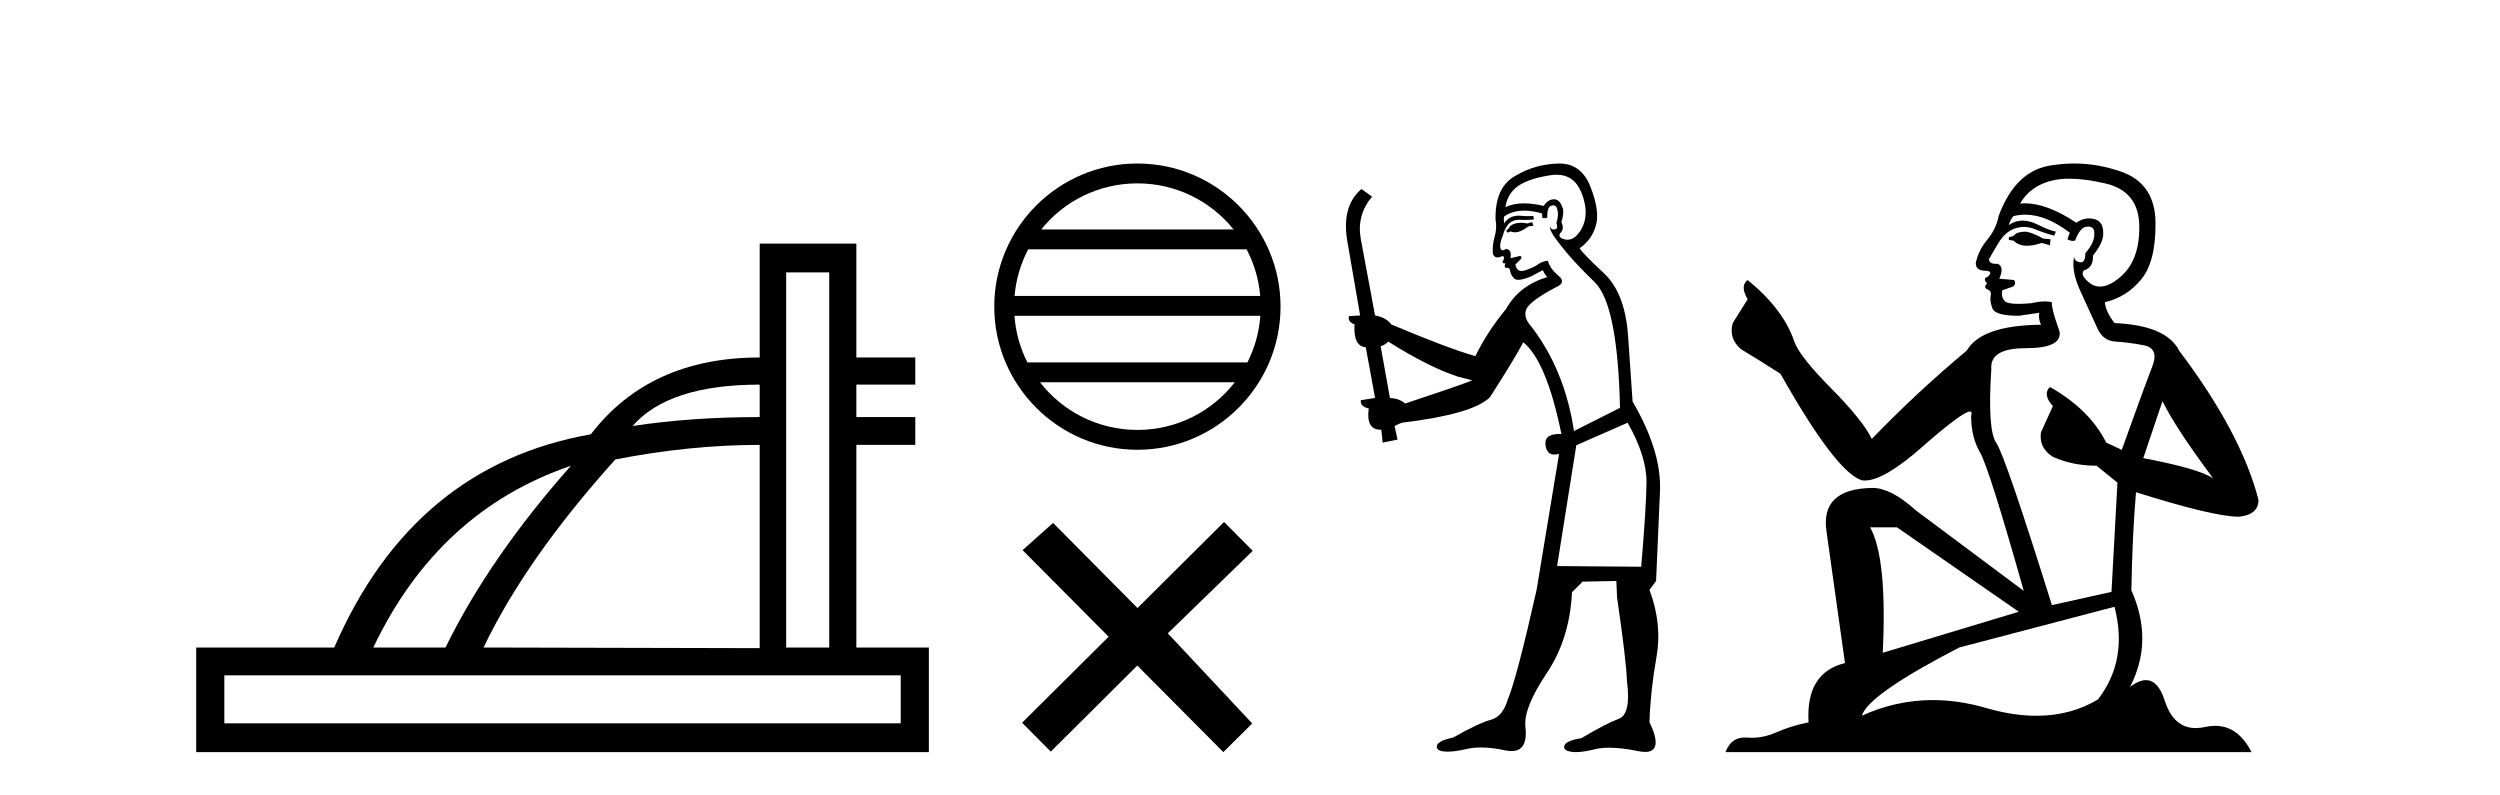 <?xml version='1.0' encoding='UTF-8' standalone='yes'?><svg xmlns='http://www.w3.org/2000/svg' xmlns:xlink='http://www.w3.org/1999/xlink' width='129.0' height='41.0' ><path d='M 39.2 19.847 L 39.2 21.521 Q 35.663 21.521 32.64 21.982 Q 34.502 19.847 39.2 19.847 ZM 29.462 24.032 Q 25.277 28.747 22.988 33.411 L 19.264 33.411 Q 22.612 26.373 29.462 24.032 ZM 42.787 14.056 L 42.787 33.411 L 40.566 33.411 L 40.566 14.056 ZM 39.2 22.956 L 39.2 33.445 L 24.952 33.411 Q 27.139 28.833 31.751 23.708 Q 35.612 22.956 39.2 22.956 ZM 46.477 34.846 L 46.477 37.323 L 11.576 37.323 L 11.576 34.846 ZM 39.2 12.57 L 39.2 18.446 Q 33.528 18.446 30.487 22.41 Q 21.314 24.032 17.248 33.411 L 10.124 33.411 L 10.124 38.809 L 47.929 38.809 L 47.929 33.411 L 44.188 33.411 L 44.188 22.956 L 47.229 22.956 L 47.229 21.521 L 44.188 21.521 L 44.188 19.847 L 47.229 19.847 L 47.229 18.446 L 44.188 18.446 L 44.188 12.57 Z' style='fill:#000000;stroke:none' /><path d='M 58.69 9.462 C 60.698 9.462 62.488 10.389 63.653 11.84 L 53.727 11.84 C 54.892 10.389 56.681 9.462 58.69 9.462 ZM 64.324 12.865 C 64.707 13.594 64.953 14.407 65.028 15.27 L 52.352 15.27 C 52.426 14.407 52.672 13.594 53.055 12.865 ZM 65.034 16.295 C 64.971 17.155 64.738 17.968 64.367 18.699 L 53.013 18.699 C 52.642 17.968 52.409 17.155 52.346 16.295 ZM 63.717 19.724 C 62.554 21.221 60.736 22.184 58.69 22.184 C 56.644 22.184 54.826 21.221 53.663 19.724 ZM 58.69 8.437 C 54.618 8.437 51.304 11.752 51.304 15.823 C 51.304 19.895 54.618 23.209 58.69 23.209 C 62.761 23.209 66.076 19.895 66.076 15.823 C 66.076 11.752 62.761 8.437 58.69 8.437 Z' style='fill:#000000;stroke:none' /><path d='M 58.694 31.374 L 54.339 26.982 L 52.765 28.387 L 57.205 32.854 L 52.739 37.294 L 54.219 38.783 L 58.685 34.343 L 63.125 38.809 L 64.614 37.33 L 60.259 32.68 L 64.641 28.423 L 63.161 26.934 L 58.694 31.374 Z' style='fill:#000000;stroke:none' /><path d='M 79.066 11.461 L 78.809 11.53 Q 78.63 11.495 78.476 11.495 Q 78.323 11.495 78.195 11.53 Q 77.938 11.615 77.887 11.717 Q 77.836 11.82 77.716 11.905 L 77.802 12.008 L 77.938 11.94 Q 78.046 11.988 78.167 11.988 Q 78.47 11.988 78.861 11.683 L 79.117 11.649 L 79.066 11.461 ZM 80.314 9.016 Q 81.237 9.016 81.611 9.958 Q 82.021 11.017 81.628 11.769 Q 81.3 12.37 80.885 12.37 Q 80.781 12.37 80.671 12.332 Q 80.381 12.23 80.501 12.042 Q 80.74 11.82 80.569 11.461 Q 80.74 10.915 80.603 10.658 Q 80.466 10.283 80.182 10.283 Q 80.078 10.283 79.954 10.334 Q 79.732 10.47 79.664 10.624 Q 79.09 10.494 78.634 10.494 Q 78.069 10.494 77.682 10.693 Q 77.767 10.009 78.331 9.599 Q 78.895 9.206 80.039 9.036 Q 80.182 9.016 80.314 9.016 ZM 71.635 17.628 Q 73.753 18.96 75.239 19.438 L 75.974 19.626 Q 75.239 19.917 72.506 20.822 Q 72.216 20.566 71.72 20.532 L 71.242 17.867 Q 71.464 17.799 71.635 17.628 ZM 80.153 10.595 Q 80.298 10.595 80.347 10.778 Q 80.449 11.068 80.313 11.495 Q 80.415 11.82 80.227 11.837 Q 80.196 11.842 80.168 11.842 Q 80.017 11.842 79.988 11.683 L 79.988 11.683 Q 79.903 11.871 80.518 12.64 Q 81.116 13.426 82.294 14.57 Q 83.473 15.732 83.592 21.044 L 81.218 22.24 Q 80.74 19.08 78.997 16.825 Q 78.57 16.347 78.775 15.92 Q 78.997 15.51 80.244 14.843 Q 80.859 14.587 80.415 14.228 Q 79.988 13.87 79.869 13.46 Q 79.578 13.46 79.254 13.716 Q 78.717 13.984 78.496 13.984 Q 78.449 13.984 78.417 13.972 Q 78.229 13.904 78.195 13.648 L 78.451 13.391 Q 78.57 13.289 78.451 13.204 L 77.938 13.323 Q 78.024 12.879 77.716 12.845 Q 77.609 12.914 77.539 12.914 Q 77.454 12.914 77.426 12.811 Q 77.358 12.589 77.545 12.162 Q 77.648 11.752 77.87 11.53 Q 78.075 11.34 78.396 11.34 Q 78.423 11.34 78.451 11.342 Q 78.57 11.347 78.688 11.347 Q 78.923 11.347 79.151 11.325 L 79.117 11.137 Q 78.989 11.154 78.839 11.154 Q 78.69 11.154 78.519 11.137 Q 78.44 11.128 78.366 11.128 Q 77.867 11.128 77.614 11.53 Q 77.58 11.273 77.614 11.171 Q 78.046 10.869 78.649 10.869 Q 79.072 10.869 79.578 11.017 L 79.578 11.239 Q 79.655 11.256 79.719 11.256 Q 79.783 11.256 79.834 11.239 Q 79.834 10.693 80.022 10.624 Q 80.095 10.595 80.153 10.595 ZM 83.985 21.813 Q 84.976 23.555 84.959 24.905 Q 84.942 26.254 84.686 29.243 L 80.347 29.209 L 81.338 22.974 L 83.985 21.813 ZM 80.461 8.437 Q 80.43 8.437 80.398 8.438 Q 79.219 8.472 78.229 9.053 Q 77.135 9.633 77.17 11.325 Q 77.255 11.786 77.118 12.23 Q 76.999 12.657 77.033 13.101 Q 77.106 13.284 77.267 13.284 Q 77.331 13.284 77.409 13.255 Q 77.488 13.22 77.536 13.22 Q 77.652 13.22 77.58 13.426 Q 77.511 13.46 77.545 13.545 Q 77.568 13.591 77.621 13.591 Q 77.648 13.591 77.682 13.579 L 77.682 13.579 Q 77.586 13.82 77.73 13.82 Q 77.74 13.82 77.75 13.819 Q 77.764 13.817 77.777 13.817 Q 77.906 13.817 77.921 13.972 Q 77.938 14.16 78.126 14.365 Q 78.2 14.439 78.35 14.439 Q 78.583 14.439 78.997 14.263 L 79.612 13.938 Q 79.664 14.092 79.834 14.297 Q 78.382 14.741 77.716 15.937 Q 76.743 17.115 76.128 18.379 Q 74.659 17.952 71.789 16.74 Q 71.533 16.381 70.952 16.278 L 70.217 12.332 Q 69.995 11.102 70.798 10.146 L 70.251 9.753 Q 69.192 10.658 69.534 12.52 L 70.183 16.278 L 69.602 16.312 Q 69.534 16.603 69.893 16.74 Q 69.824 17.867 70.474 17.918 L 70.952 20.532 Q 70.576 20.6 70.217 20.651 Q 70.183 20.976 70.627 21.078 Q 70.478 22.173 71.23 22.173 Q 71.253 22.173 71.276 22.172 L 71.345 22.838 L 72.113 22.684 L 71.96 21.984 Q 72.148 21.881 72.335 21.813 Q 76.008 21.369 76.879 20.498 Q 78.058 18.67 78.604 17.662 Q 79.8 18.636 80.569 22.394 Q 80.521 22.392 80.476 22.392 Q 79.668 22.392 79.749 22.974 Q 79.816 23.456 80.207 23.456 Q 80.316 23.456 80.449 23.419 L 80.449 23.419 L 79.288 30.439 Q 78.263 35 77.802 36.093 Q 77.545 36.964 76.948 37.135 Q 76.333 37.289 74.983 38.058 Q 74.232 38.211 74.146 38.468 Q 74.078 38.724 74.505 38.775 Q 74.593 38.786 74.699 38.786 Q 75.087 38.786 75.718 38.639 Q 76.039 38.57 76.42 38.57 Q 76.992 38.57 77.699 38.724 Q 77.862 38.756 77.999 38.756 Q 78.869 38.756 78.707 37.443 Q 78.639 36.486 79.817 34.727 Q 80.996 32.967 81.116 30.559 L 81.662 30.012 L 83.404 29.978 L 83.439 30.815 Q 83.917 34.095 83.951 35.137 Q 84.173 36.828 83.541 37.084 Q 82.892 37.323 81.594 38.092 Q 80.825 38.211 80.723 38.468 Q 80.637 38.724 81.081 38.792 Q 81.188 38.809 81.318 38.809 Q 81.709 38.809 82.311 38.656 Q 82.627 38.582 83.037 38.582 Q 83.671 38.582 84.532 38.758 Q 84.732 38.799 84.887 38.799 Q 85.848 38.799 85.113 37.255 Q 85.164 35.649 85.471 33.924 Q 85.779 32.199 85.113 30.439 L 85.454 29.978 L 85.659 25.263 Q 85.711 23.231 84.242 20.72 Q 84.173 19.797 84.019 17.474 Q 83.883 15.134 82.755 14.092 Q 81.628 13.033 81.508 12.811 Q 82.14 12.367 82.345 11.649 Q 82.567 10.915 82.072 9.651 Q 81.607 8.437 80.461 8.437 Z' style='fill:#000000;stroke:none' /><path d='M 104.546 11.955 Q 104.118 11.955 103.982 12.091 Q 103.862 12.228 103.657 12.228 L 103.657 12.382 L 103.896 12.416 Q 104.161 12.681 104.601 12.681 Q 104.927 12.681 105.348 12.535 L 105.776 12.655 L 105.81 12.348 L 105.434 12.313 Q 104.887 12.006 104.546 11.955 ZM 106.783 9.22 Q 107.571 9.22 108.611 9.46 Q 110.371 9.853 110.388 11.681 Q 110.405 13.492 109.363 14.329 Q 108.812 14.788 108.36 14.788 Q 107.971 14.788 107.655 14.449 Q 107.347 14.141 107.535 13.953 Q 108.03 13.8 107.996 13.185 Q 108.526 12.535 108.526 12.074 Q 108.559 11.27 107.787 11.27 Q 107.756 11.27 107.723 11.271 Q 107.381 11.305 107.142 11.493 Q 105.631 10.491 104.481 10.491 Q 104.358 10.491 104.238 10.503 L 104.238 10.503 Q 104.733 9.631 105.793 9.341 Q 106.225 9.22 106.783 9.22 ZM 111.584 20.701 Q 112.25 22.068 114.197 24.682 Q 113.463 24.186 110.593 23.639 L 111.584 20.701 ZM 104.5 11.076 Q 105.578 11.076 106.8 12.006 L 106.681 12.348 Q 106.824 12.431 106.96 12.431 Q 107.017 12.431 107.074 12.416 Q 107.347 11.698 107.689 11.698 Q 107.73 11.693 107.766 11.693 Q 108.095 11.693 108.065 12.108 Q 108.065 12.535 107.603 13.065 Q 107.603 13.538 107.373 13.538 Q 107.337 13.538 107.296 13.526 Q 106.988 13.458 107.04 13.185 L 107.04 13.185 Q 106.835 13.953 107.398 15.132 Q 107.945 16.328 108.235 16.96 Q 108.526 17.592 109.158 17.626 Q 109.79 17.66 110.61 17.814 Q 111.43 17.968 111.054 18.925 Q 110.678 19.881 109.483 23.212 L 108.68 22.837 Q 107.843 21.145 105.776 19.967 L 105.776 19.967 Q 105.383 20.342 105.929 20.957 L 105.314 22.307 Q 105.195 23.11 105.929 23.571 Q 106.954 24.032 108.184 24.032 L 109.26 24.904 L 108.953 30.541 L 105.878 31.224 Q 103.469 23.52 103.008 22.854 Q 102.547 22.187 102.752 19.044 Q 102.666 17.968 104.511 17.968 Q 106.425 17.968 106.271 17.097 L 106.032 16.396 Q 105.844 15.747 105.878 15.593 Q 105.728 15.552 105.528 15.552 Q 105.229 15.552 104.819 15.645 Q 104.432 15.679 104.151 15.679 Q 103.589 15.679 103.452 15.542 Q 103.247 15.337 103.316 14.978 L 103.862 14.79 Q 104.05 14.688 103.931 14.449 L 103.162 14.38 Q 103.435 13.8 103.093 13.612 Q 103.042 13.615 102.997 13.615 Q 102.632 13.615 102.632 13.373 Q 102.752 13.15 103.111 12.553 Q 103.469 11.955 103.982 11.784 Q 104.212 11.71 104.439 11.71 Q 104.734 11.71 105.024 11.835 Q 105.536 12.04 105.998 12.16 L 106.083 11.955 Q 105.656 11.852 105.195 11.613 Q 104.751 11.382 104.366 11.382 Q 103.982 11.382 103.657 11.613 Q 103.743 11.305 103.896 11.152 Q 104.192 11.076 104.5 11.076 ZM 97.883 27.21 L 104.17 31.566 L 97.149 33.684 Q 97.388 28.816 96.499 27.21 ZM 109.107 31.31 Q 109.824 34.06 108.253 36.093 Q 106.845 36.934 105.083 36.934 Q 103.873 36.934 102.496 36.537 Q 101.084 36.124 99.732 36.124 Q 97.844 36.124 96.072 36.93 Q 96.38 35.854 101.095 33.411 L 109.107 31.31 ZM 107.028 8.437 Q 106.481 8.437 105.929 8.521 Q 104.016 8.743 103.128 11.152 Q 103.008 11.801 102.547 12.365 Q 102.086 12.911 101.949 13.578 Q 101.949 13.953 102.427 13.97 Q 102.906 13.988 102.547 14.295 Q 102.393 14.329 102.427 14.449 Q 102.444 14.568 102.547 14.603 Q 102.325 14.842 102.547 14.927 Q 102.786 15.03 102.718 15.269 Q 102.666 15.525 102.803 15.901 Q 102.94 16.294 104.17 16.294 L 105.229 16.14 L 105.229 16.14 Q 105.161 16.396 105.314 16.755 Q 102.239 16.789 101.488 18.087 Q 98.908 20.24 96.585 22.649 Q 96.124 21.692 94.484 20.035 Q 92.861 18.395 92.587 17.626 Q 92.024 15.952 90.179 14.449 Q 89.769 14.756 90.179 15.44 L 89.41 16.67 Q 89.188 17.472 89.837 18.019 Q 90.828 18.617 91.87 19.283 Q 94.74 24.374 96.072 24.784 Q 96.146 24.795 96.226 24.795 Q 97.24 24.795 99.267 22.99 Q 101.275 21.235 101.649 21.235 Q 101.781 21.235 101.71 21.453 Q 101.71 22.563 102.171 23.349 Q 102.632 24.135 104.426 30.49 L 98.84 26.322 Q 97.576 25.177 96.619 25.177 Q 93.937 25.211 94.244 27.398 L 95.201 34.214 Q 93.168 34.709 93.322 37.272 Q 92.399 37.46 91.631 37.801 Q 91.01 38.07 90.377 38.07 Q 90.244 38.07 90.11 38.058 Q 90.064 38.055 90.02 38.055 Q 89.323 38.055 89.034 38.809 L 116.179 38.809 Q 115.486 37.452 114.302 37.452 Q 114.056 37.452 113.788 37.511 Q 113.529 37.568 113.299 37.568 Q 112.158 37.568 111.703 36.161 Q 111.366 35.096 110.732 35.096 Q 110.369 35.096 109.91 35.444 Q 111.14 33.069 109.978 30.456 Q 110.029 27.62 110.217 25.399 Q 114.232 26.663 115.53 26.663 Q 116.538 26.561 116.538 25.792 Q 115.65 22.341 112.438 18.087 Q 111.789 16.789 109.107 16.67 Q 108.645 16.055 108.611 15.593 Q 109.722 15.337 110.473 14.432 Q 111.242 13.526 111.225 11.493 Q 111.208 9.478 109.465 8.863 Q 108.259 8.437 107.028 8.437 Z' style='fill:#000000;stroke:none' /></svg>